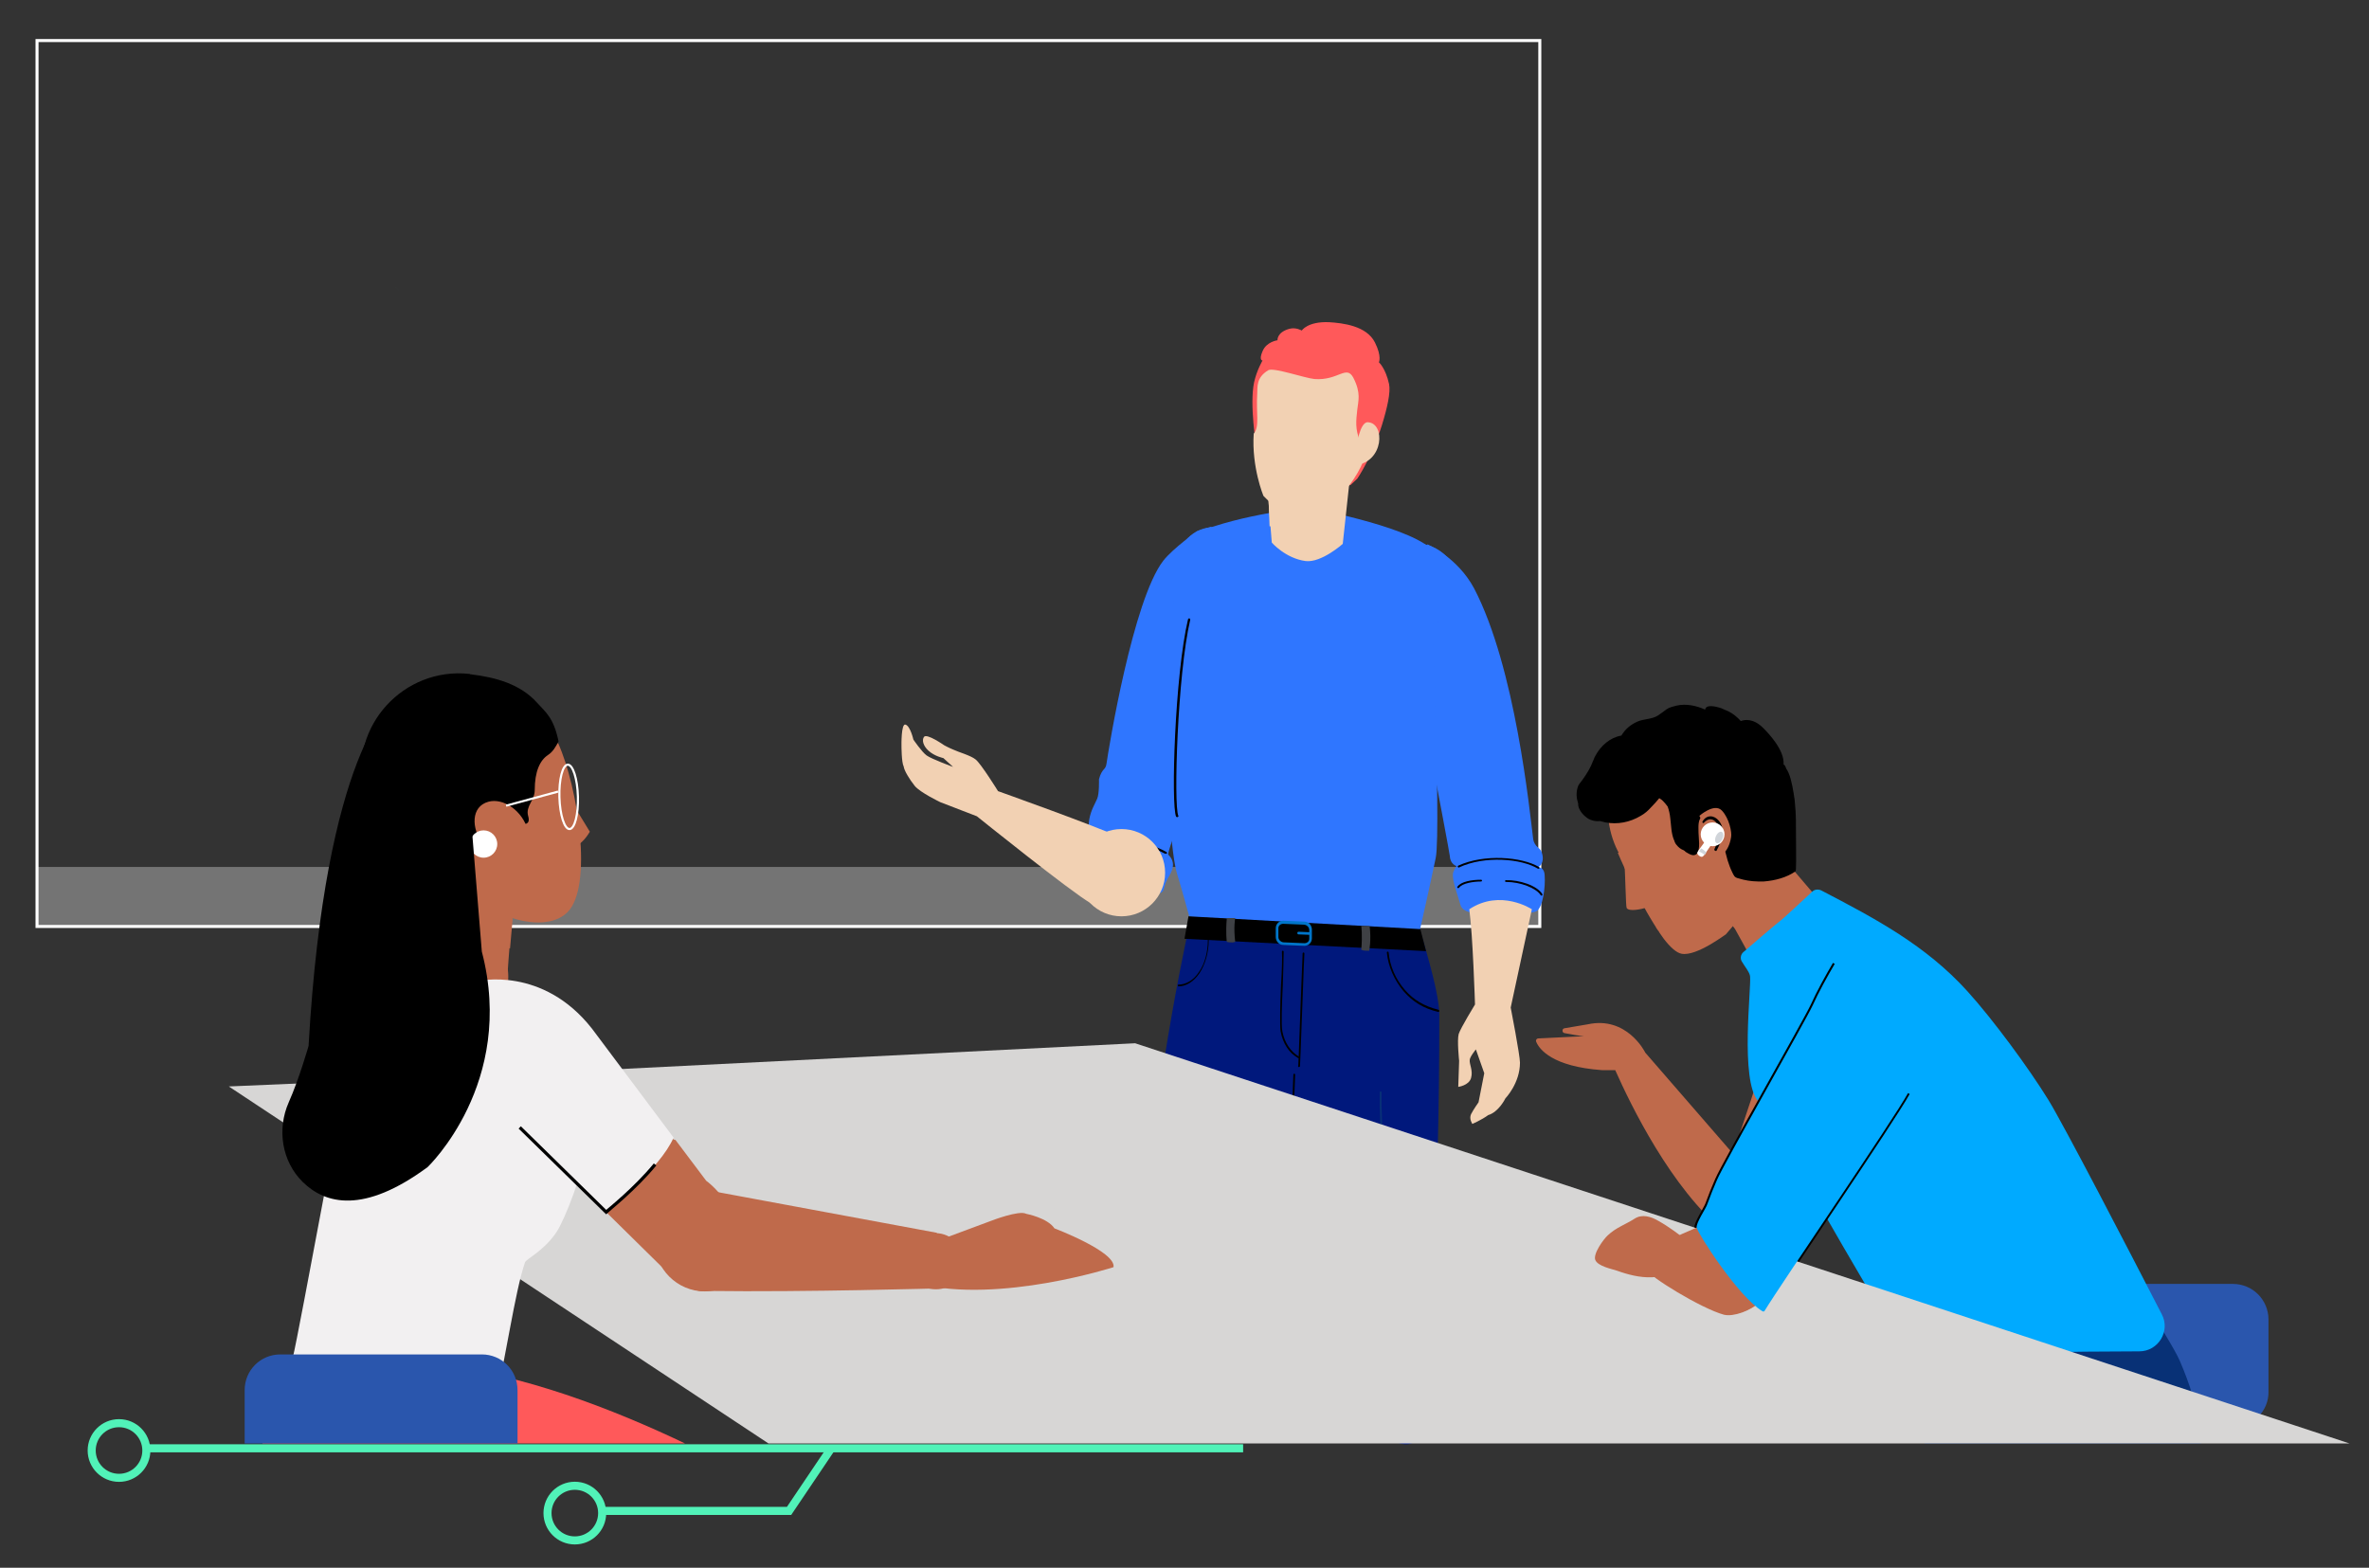 <svg id="eg5xoIUS21Y1" xmlns="http://www.w3.org/2000/svg" xmlns:xlink="http://www.w3.org/1999/xlink" viewBox="0 0 537.4 355.7" shape-rendering="geometricPrecision" text-rendering="geometricPrecision" width="537.4" height="355.7">
<rect x="0" y="0" width="537.4" height="355.7" fill="#333333" stroke="none"/>
<style><![CDATA[
#eg5xoIUS21Y7 {animation: eg5xoIUS21Y7_s_do 8000ms linear infinite normal forwards}@keyframes eg5xoIUS21Y7_s_do { 0% {stroke-dashoffset: 60.248} 28.75% {stroke-dashoffset: 60.248;animation-timing-function: cubic-bezier(0.42,0,0.58,1)} 38.75% {stroke-dashoffset: 0} 100% {stroke-dashoffset: 0}} #eg5xoIUS21Y8_ts {animation: eg5xoIUS21Y8_ts__ts 8000ms linear infinite normal forwards}@keyframes eg5xoIUS21Y8_ts__ts { 0% {transform: translate(289.7px,38.65px) scale(0,0)} 35% {transform: translate(289.7px,38.65px) scale(0,0);animation-timing-function: cubic-bezier(0.42,0,0.58,1)} 42.5% {transform: translate(289.7px,38.65px) scale(1,1)} 100% {transform: translate(289.7px,38.65px) scale(1,1)}} #eg5xoIUS21Y9_ts {animation: eg5xoIUS21Y9_ts__ts 8000ms linear infinite normal forwards}@keyframes eg5xoIUS21Y9_ts__ts { 0% {transform: translate(215.7px,102.8px) scale(0,0)} 12.5% {transform: translate(215.7px,102.8px) scale(0,0);animation-timing-function: cubic-bezier(0.42,0,0.58,1)} 21.25% {transform: translate(215.7px,102.8px) scale(1,1)} 100% {transform: translate(215.7px,102.8px) scale(1,1)}} #eg5xoIUS21Y39 {animation: eg5xoIUS21Y39_s_do 8000ms linear infinite normal forwards}@keyframes eg5xoIUS21Y39_s_do { 0% {stroke-dashoffset: -37.13} 21.25% {stroke-dashoffset: -37.13;animation-timing-function: cubic-bezier(0.42,0,0.58,1)} 28.75% {stroke-dashoffset: 0} 100% {stroke-dashoffset: 0}} #eg5xoIUS21Y40_ts {animation: eg5xoIUS21Y40_ts__ts 8000ms linear infinite normal forwards}@keyframes eg5xoIUS21Y40_ts__ts { 0% {transform: translate(55.65px,97.15px) scale(0,0)} 25% {transform: translate(55.65px,97.15px) scale(0,0);animation-timing-function: cubic-bezier(0.42,0,0.58,1)} 32.5% {transform: translate(55.65px,97.15px) scale(1,1)} 100% {transform: translate(55.65px,97.15px) scale(1,1)}} #eg5xoIUS21Y41_to {animation: eg5xoIUS21Y41_to__to 8000ms linear infinite normal forwards}@keyframes eg5xoIUS21Y41_to__to { 0% {transform: translate(170.2px,102.8px)} 12.5% {transform: translate(170.2px,102.8px);animation-timing-function: cubic-bezier(0.42,0,0.58,1)} 21.25% {transform: translate(112.2px,102.8px)} 100% {transform: translate(112.2px,102.8px)}} #eg5xoIUS21Y41_ts {animation: eg5xoIUS21Y41_ts__ts 8000ms linear infinite normal forwards}@keyframes eg5xoIUS21Y41_ts__ts { 0% {transform: scale(0,0);animation-timing-function: cubic-bezier(0.42,0,0.58,1)} 8.75% {transform: scale(1,1)} 100% {transform: scale(1,1)}} #eg5xoIUS21Y140_tr {animation: eg5xoIUS21Y140_tr__tr 8000ms linear infinite normal forwards}@keyframes eg5xoIUS21Y140_tr__tr { 0% {transform: translate(299.652px,116.463px) rotate(0deg)} 6.25% {transform: translate(299.652px,116.463px) rotate(0deg)} 13.75% {transform: translate(299.652px,116.463px) rotate(-10deg)} 25% {transform: translate(299.652px,116.463px) rotate(-10deg)} 32.5% {transform: translate(299.652px,116.463px) rotate(0deg)} 45% {transform: translate(299.652px,116.463px) rotate(0deg)} 52.5% {transform: translate(299.652px,116.463px) rotate(-10deg)} 65% {transform: translate(299.652px,116.463px) rotate(-10deg)} 72.5% {transform: translate(299.652px,116.463px) rotate(0deg)} 100% {transform: translate(299.652px,116.463px) rotate(0deg)}}
]]></style>
<defs><rect id="eg5xoIUS21Y2" width="547" height="282.3" rx="0" ry="0"/><linearGradient id="eg5xoIUS21Y54-fill" x1="-5.068" y1="0.048" x2="5.081" y2="0.048" spreadMethod="pad" gradientUnits="userSpaceOnUse" gradientTransform="translate(0 0)"><stop id="eg5xoIUS21Y54-fill-0" offset="0%" stop-color="#202bb9"/><stop id="eg5xoIUS21Y54-fill-1" offset="100%" stop-color="#00187c"/></linearGradient><linearGradient id="eg5xoIUS21Y55-fill" x1="-5.038" y1="0.048" x2="5.11" y2="0.048" spreadMethod="pad" gradientUnits="userSpaceOnUse" gradientTransform="translate(0 0)"><stop id="eg5xoIUS21Y55-fill-0" offset="0%" stop-color="#202bb9"/><stop id="eg5xoIUS21Y55-fill-1" offset="100%" stop-color="#00187c"/></linearGradient><linearGradient id="eg5xoIUS21Y56-fill" x1="-5.109" y1="0.048" x2="5.04" y2="0.048" spreadMethod="pad" gradientUnits="userSpaceOnUse" gradientTransform="translate(0 0)"><stop id="eg5xoIUS21Y56-fill-0" offset="0%" stop-color="#202bb9"/><stop id="eg5xoIUS21Y56-fill-1" offset="100%" stop-color="#00187c"/></linearGradient></defs><g><rect width="340.9" height="13.5" rx="0" ry="0" transform="translate(8.4 196.7)" opacity="0.32" fill="#fff"/><rect width="340.9" height="201" rx="0" ry="0" transform="translate(8.4 9.2)" fill="none" stroke="#fff" stroke-width="0.686" stroke-linecap="round" stroke-miterlimit="10"/></g><g><polyline id="eg5xoIUS21Y7" points="241.3,63.6 281.7,46.3 298,46.3" fill="none" stroke="#51f2b8" stroke-width="0.915" stroke-miterlimit="10" stroke-dashoffset="60.248" stroke-dasharray="60.248"/><g id="eg5xoIUS21Y8_ts" transform="translate(289.7,38.65) scale(0,0)"><rect width="26" height="7.1" rx="0" ry="0" transform="translate(-13,-3.55)" fill="#51f2b8"/></g></g><g id="eg5xoIUS21Y9_ts" transform="translate(215.7,102.8) scale(0,0)"><g transform="translate(-215.7,-102.8)"><g><path d="M242.8,172.3h-54.2c-5.6,0-10.1-4.5-10.1-10.1v-118.8c0-5.6,4.5-10.1,10.1-10.1h54.2c5.6,0,10.1,4.5,10.1,10.1v118.9c0,5.5-4.5,10-10.1,10Z" fill="none" stroke="#fff" stroke-width="0.686" stroke-linecap="round" stroke-miterlimit="10"/><rect width="59.5" height="105.1" rx="0" ry="0" transform="translate(185.5 46)" fill="none" stroke="#fff" stroke-width="0.686" stroke-linecap="round" stroke-miterlimit="10"/><circle r="5" transform="translate(215.9 162)" fill="none" stroke="#fff" stroke-width="0.686" stroke-linecap="round" stroke-miterlimit="10"/><polyline points="244.9,46 185.3,74.8 244.8,74.8 185.5,46" fill="none" stroke="#fff" stroke-width="0.686" stroke-linecap="round" stroke-miterlimit="10"/></g><g><circle r="6.1" transform="translate(195.3 108.3)" fill="none" stroke="#fff" stroke-width="0.686" stroke-linecap="round" stroke-miterlimit="10"/><circle r="6.1" transform="translate(214.7 108.3)" fill="none" stroke="#fff" stroke-width="0.686" stroke-linecap="round" stroke-miterlimit="10"/><circle r="6.1" transform="translate(234.1 108.3)" fill="none" stroke="#fff" stroke-width="0.686" stroke-linecap="round" stroke-miterlimit="10"/></g><g><rect width="19.6" height="19.9" rx="0" ry="0" transform="translate(185.6 74.9)" fill="none" stroke="#fff" stroke-width="0.686" stroke-linecap="round" stroke-miterlimit="10"/><rect width="19.6" height="19.9" rx="0" ry="0" transform="translate(205.4 74.9)" fill="none" stroke="#fff" stroke-width="0.686" stroke-linecap="round" stroke-miterlimit="10"/><rect width="19.6" height="19.9" rx="0" ry="0" transform="translate(225.2 74.9)" fill="none" stroke="#fff" stroke-width="0.686" stroke-linecap="round" stroke-miterlimit="10"/></g><g><line x1="189.1" y1="87.7" x2="197.1" y2="87.7" fill="none" stroke="#fff" stroke-width="0.686" stroke-linecap="round" stroke-miterlimit="10"/><line x1="189.1" y1="90.5" x2="201.8" y2="90.5" fill="none" stroke="#fff" stroke-width="0.686" stroke-linecap="round" stroke-miterlimit="10"/></g><g><line x1="208.6" y1="87.7" x2="216.6" y2="87.7" fill="none" stroke="#fff" stroke-width="0.686" stroke-linecap="round" stroke-miterlimit="10"/><line x1="208.6" y1="90.5" x2="221.3" y2="90.5" fill="none" stroke="#fff" stroke-width="0.686" stroke-linecap="round" stroke-miterlimit="10"/></g><g><line x1="228.1" y1="87.7" x2="236" y2="87.7" fill="none" stroke="#fff" stroke-width="0.686" stroke-linecap="round" stroke-miterlimit="10"/><line x1="228.1" y1="90.5" x2="240.8" y2="90.5" fill="none" stroke="#fff" stroke-width="0.686" stroke-linecap="round" stroke-miterlimit="10"/></g><g><circle r="6.1" transform="translate(195.3 126.6)" fill="none" stroke="#fff" stroke-width="0.686" stroke-linecap="round" stroke-miterlimit="10"/><circle r="6.1" transform="translate(214.7 126.6)" fill="none" stroke="#fff" stroke-width="0.686" stroke-linecap="round" stroke-miterlimit="10"/><circle r="6.1" transform="translate(234.1 126.6)" fill="none" stroke="#fff" stroke-width="0.686" stroke-linecap="round" stroke-miterlimit="10"/></g><line x1="192.5" y1="140.3" x2="239" y2="140.3" fill="none" stroke="#fff" stroke-width="0.686" stroke-linecap="round" stroke-miterlimit="10"/><line x1="192.5" y1="144.6" x2="207.6" y2="144.6" fill="none" stroke="#fff" stroke-width="0.686" stroke-linecap="round" stroke-miterlimit="10"/></g></g><g><polyline id="eg5xoIUS21Y39" points="63.6,89.6 68.1,89.6 90.1,65.5" fill="none" stroke="#51f2b8" stroke-width="0.915" stroke-miterlimit="10" stroke-dashoffset="-37.13" stroke-dasharray="37.131"/><g id="eg5xoIUS21Y40_ts" transform="translate(55.65,97.15) scale(0,0)"><rect width="27.9" height="9.9" rx="0" ry="0" transform="translate(-13.95,-4.95)" fill="#51f2b8"/></g></g><g id="eg5xoIUS21Y41_to" transform="translate(170.2,102.8)"><g id="eg5xoIUS21Y41_ts" transform="scale(0,0)"><g transform="translate(-112.2,-102.8)"><g><path d="M139.3,172.3h-54.2c-5.6,0-10.1-4.5-10.1-10.1v-118.8c0-5.6,4.5-10.1,10.1-10.1h54.2c5.6,0,10.1,4.5,10.1,10.1v118.9c-.1,5.5-4.6,10-10.1,10Z" fill="none" stroke="#fff" stroke-width="0.686" stroke-linecap="round" stroke-miterlimit="10"/><rect width="59.5" height="105.1" rx="0" ry="0" transform="translate(81.9 46)" fill="none" stroke="#fff" stroke-width="0.686" stroke-linecap="round" stroke-miterlimit="10"/><circle r="5" transform="translate(112.4 162)" fill="none" stroke="#fff" stroke-width="0.686" stroke-linecap="round" stroke-miterlimit="10"/><polyline points="141.4,46 81.8,74.8 141.3,74.8 81.9,46" fill="none" stroke="#fff" stroke-width="0.686" stroke-linecap="round" stroke-miterlimit="10"/><path d="M128.6,99h-34c-2.3,0-4.2-1.9-4.2-4.2v0c0-2.3,1.9-4.2,4.2-4.2h34c2.3,0,4.2,1.9,4.2,4.2v0c.1,2.3-1.8,4.2-4.2,4.2Z" fill="none" stroke="#fff" stroke-width="0.686" stroke-linecap="round" stroke-miterlimit="10"/><rect width="42.5" height="8.5" rx="0" ry="0" transform="translate(90.4 106.9)" fill="none" stroke="#fff" stroke-width="0.686" stroke-linecap="round" stroke-miterlimit="10"/><g><line x1="92.9" y1="80.7" x2="126.9" y2="80.7" fill="none" stroke="#fff" stroke-width="0.686" stroke-linecap="round" stroke-miterlimit="10"/><line x1="92.9" y1="85.4" x2="109.9" y2="85.4" fill="none" stroke="#fff" stroke-width="0.686" stroke-linecap="round" stroke-miterlimit="10"/></g><g><rect width="59.6" height="23" rx="0" ry="0" transform="translate(81.8 128.2)" fill="#fff"/><circle r="5.1" transform="translate(93 139.8)" fill="url(#eg5xoIUS21Y54-fill)"/><circle r="5.1" transform="translate(110.2 139.8)" fill="url(#eg5xoIUS21Y55-fill)"/><circle r="5.1" transform="translate(127.5 139.8)" fill="url(#eg5xoIUS21Y56-fill)"/></g></g></g></g></g><g><g><g><g><path d="M347.2,191.7c.1,0,.2-.1.2-.2s-.1-.2-.2-.3c-1.5-.3-2.5-.3-3.5-.2-.6,0-1.2,0-2,0-.2,0-.3,0-.4-.1c0,0,0-.1,0-.4.1-.5.4-.9.6-1c.9-.4,2-.1,2.7,0c.2,0,.3.1.5.1.1,0,.2-.1.3-.2c0-.1-.1-.2-.2-.3-.1,0-.2,0-.4-.1-.7-.2-1.8-.4-2.9,0-.4.2-.9,1.1-.9,1.6c0,.3.1.5.2.6.2.1.4.1.5.1.8,0,1.5,0,2.1,0c1,.2,1.9.1,3.4.4c0,0,0,0,0,0Z"/></g></g><g><path d="M322,210.8c0,0,4.5,13.8,4.5,19.4c0,45.1-1.9,58.7-2.9,78.4-.2,3.5.2,4.1-.9,14.1s-10,1.9-10,1.9l-14.9.3c0,0-.2,4.1.1-12.2.3-14.8-4.9-58.3-4.9-58.3s-8.5,42.7-10.6,57.9c-.3,2.4-1.2,9.7-1.2,9.7c0,8.2-10.4,2.5-10.4,2.5l-15.1-.4c0,0-1.6,8,2.1-13.5.6-3.5.5-22.2.8-25.7c3.9-43.9,11.5-76.3,11.5-76.3l51.9,2.2Z" fill="#00187c"/></g><g><g><path d="M323.8,123.5c0,0,6.8,2.9,10.6,10c9.4,18,12.6,50.6,13.4,56.9.1.7.5,1.4,1.1,1.9.4.3.8.8.9,1.3.7,2.4-.9,3.2-.9,3.2s1.4-.2,1.5,1.8c.2,2.7-.4,7.2-1.8,8.1-1.4,1-13.9.5-13.9.5s-2.9-.1-3.4-1.9c-.5-1.9-1.9-5.4-1.7-7.1.1-.6.8-1.7.8-1.7s-1.4-.4-1.5-2.2c-.2-1.8-9.7-51.4-9.7-51.4l4.6-19.4Z" fill="#2f76ff"/></g></g><circle r="9.6" transform="translate(321.2 132.9)" fill="#2f76ff"/><g><g><path d="M271.6,120.5c0,0-5.5,3.9-7.7,6.7-6.9,8.9-12.4,42.6-12.9,46.1-.2,1.5-1,.9-1.7,3.5c0,0,.1,3.2-.4,4.4s-1.4,2.5-1.8,4.7.1,6.4.1,6.4-1.1,0-1.3,1.3c-.2,1.4.2,2.4.3,3.2.1.9.7,3.4,1.4,4.3c1.6,2,13.4,1.9,14.6,1.8c1.1-.2,1.5-.5,1.7-.9.3-.7.2-1.2,1-2.7.9-1.5,2.1-3.5.1-5.4c0-1.2,2-5.5,2.7-10.1.5-3.2,7.7-47.7,7.7-47.7l-.6-16.6-3.2,1Z" fill="#2f76ff"/></g></g><circle r="8.4" transform="translate(275.4 128)" fill="#2f76ff"/><g><g><path d="M325.7,194.6c-1.3,6.3-3.6,16.4-3.6,16.4l-52.3-3c0,0-1.8-6.6-2.8-9.8-2.4-7.7-5.5-62.7,3.8-77.1c11.3-4.7,26-5.9,26-5.9s21.5,3.9,27.6,9.1c-.1-.2,2.6,63.9,1.3,70.3Z" fill="#2f76ff"/></g></g><g><g><polygon points="323.5,215.8 268.7,213 269.6,207.9 322.2,210.8"/></g></g><g><g><path d="M306.4,106.7l-1.8,16.7c0,0-4.8,4.3-8.4,3.9-4.6-.6-7.7-4.2-7.7-4.2l-1.4-17.5l19.3,1.1Z" fill="#f2d1b3"/></g></g><circle r="9.6" transform="translate(296.8 106.1)" fill="#f2d1b3"/><g><path d="M287.7,111.4l.3,8c0,0,15,1.2,15-7.6l-15.3-.4Z" fill="#f2d1b3"/></g><g><g><path d="M347.5,206.3l-4.8,22.3c0,0,2.1,10.8,2.1,12.5c0,4.7-3.3,8.1-3.3,8.1s-1.5,3.1-3.9,3.8c-1.5,1.1-3.6,2-3.6,2s-.8-1.1-.3-2.2c.5-1,1.7-2.7,1.7-2.7l1.3-6.6-1.9-5.4c0,0-1.4,1.7-1.4,2.4-.1,1,.8,2.4.3,4.1s-2.9,2-2.9,2l.2-5.9c0,0-.5-4.7-.1-6.1.4-1.3,3.7-6.7,3.7-6.7s-.5-16-1.3-21.6c7.1-4.7,14.2,0,14.2,0v0Z" fill="#f2d1b3"/></g></g><g><g><path d="M308.8,210.1c0,0,.3,1.9,0,5.4.7.3,1.8.2,1.8.2s.5-2.3.1-5.6h-1.9Z" fill="#3f4145"/></g></g><g><g><path d="M280.2,208.3c0,0-.4,2,0,5.4-.7.3-1.9,0-1.9,0s-.3-2,0-5.4h1.9Z" fill="#3f4145"/></g></g><g><path d="M307,323.8c.1,0,.2-.1.2-.2.2-5.9-.3-9.9,1.2-17.4c1.7-8.5,3.5,12.7,3.8,4.5.1-2.3,0,15.4-.1,13.2-.1-2.4-.2-4.8-.1-7.3.2-4.3,1.1-8.7,2-12.9.2-1.2.5-2.4.7-3.5c3.4-17.3-1.6-35.1-1.3-52.4c0-.1-.1-.2-.2-.2s-.2.1-.2.2c-.3,17.3,4.7,35.1,1.3,52.3-.2,1.2-.5,2.4-.7,3.5-.9,4.2-1.8,8.6-2,13-.1,2.4,0,4.9.1,7.3.1,2.2.2-15.5.1-13.2-.3,8.2-2.1-13-3.8-4.5-1.5,7.5-1,11.6-1.3,17.5.1,0,.2.1.3.1c0,0,0,0,0,0Z" fill="#083176"/></g><g><path d="M259.8,323.5c.1,0,.2-.1.2-.2.7-9.1,1.1,4.7,1.6-4.3.9-17.7,1.8-6,4.5-23.9c2.6-17.2,2.2-34.4,6.5-49.6l.3-1c0-.1,0-.2-.2-.3-.1,0-.2,0-.3.2l-.3,1c-4.3,15.2-3.9,32.5-6.5,49.7-2.7,17.9-3.6,6.2-4.5,24-.4,8.9-.9-4.8-1.6,4.2.1.1.2.2.3.2c0,0,0,0,0,0Z" fill="#083176"/></g><g><g><path d="M294.7,242.1c.1,0,.2-.1.2-.2.2-3.9.3-8.4.5-12.8s.3-9,.5-12.8c0-.1-.1-.2-.2-.2s-.2.1-.2.2c-.2,3.9-.3,8.4-.5,12.8s-.3,9-.5,12.8c-.1.1,0,.2.2.2c0,0,0,0,0,0Z"/></g></g><g><g><path d="M294.5,240.1c.1,0,.2,0,.2-.1.1-.1,0-.2-.1-.3-1.8-1.1-3.2-3.1-3.7-5.7-.3-1.5-.1-6.3.1-10.5.1-3.1.2-6.1.2-7.6c0-.1-.1-.2-.2-.2s-.2.1-.2.2c.1,1.5,0,4.4-.2,7.5-.2,4.4-.3,9.1-.1,10.6.5,2.7,1.9,4.9,3.9,6c0,.1.1.1.1.1Z"/></g></g><g><g><path d="M293.2,254.4c.1,0,.2-.1.2-.2l.4-10.4c0-.1-.1-.2-.2-.2s-.2.1-.2.2l-.4,10.4c-.1,0,0,.2.2.2c0,0,0,0,0,0Z"/></g></g><g><g><path d="M267.3,223.8c1.8,0,3.5-1.1,4.8-3c1.3-2,2.1-4.7,2.1-7.5c0-.1-.1-.2-.1-.2v0c-.1,0-.1.1-.1.2c0,2.7-.7,5.4-2,7.2-1.2,1.9-3,2.9-4.7,2.9c0,0,0,0,0,0-.1,0-.1.1-.1.2s.1.2.1.2c-.1,0,0,0,0,0Z"/></g></g><g><g><path d="M326.3,229.6c.1,0,.2-.1.2-.2s0-.2-.2-.3c-3.2-.8-5.6-2.2-7.6-4.5-2.1-2.4-3.4-5.4-3.7-8.5c0-.1-.1-.2-.2-.2s-.2.1-.2.2c.3,3.2,1.7,6.3,3.8,8.8c2.1,2.4,4.5,3.9,7.9,4.7-.1,0,0,0,0,0Z"/></g></g><g><g><path d="M289.4,212.6v-2c0-1,.8-1.7,1.7-1.7l4.8.2c1,0,1.7.9,1.7,1.8v2c0,1-.8,1.7-1.7,1.7l-4.8-.2c-.9,0-1.7-.8-1.7-1.8Zm1.7-3c-.6,0-1.1.4-1.1,1v2c0,.6.5,1.1,1.1,1.2l4.8.2c.6,0,1.1-.4,1.1-1v-2c0-.6-.5-1.1-1.1-1.2l-4.8-.2Z" fill="#0075c9"/></g></g><g><g><path d="M294.6,212c0,0,0,0,0,0l2.4.1c.2,0,.3-.1.3-.3s-.1-.3-.3-.3c0,0,0,0,0,0l-2.4-.1c-.2,0-.3.1-.3.3s.1.3.3.3Z" fill="#0075c9"/></g></g><g><g><path d="M349,197.1c.1,0,.2,0,.2-.1.1-.1,0-.2-.1-.3-3.9-2.3-12.4-3-18.3-.3-.1.1-.2.2-.1.3s.2.2.3.1c5.8-2.7,14.1-2,17.9.3c0,0,0,0,.1,0Z"/></g></g><g><g><path d="M349.7,203.2c0,0,.1,0,.1,0c.1-.1.1-.2.1-.3-1.2-2-5.3-3.3-8.3-3.2-.1,0-.2.1-.2.2s.1.2.2.2c0,0,.1,0,.1,0c3.2,0,6.8,1.4,7.8,3c.1.1.1.1.2.1Z"/></g></g><g><g><path d="M330.8,201.5c.1,0,.1,0,.2-.1.7-1,3.2-1.4,5-1.4.1,0,.2-.1.2-.2s-.1-.2-.2-.2c-2.1,0-4.6.4-5.4,1.6-.1.1,0,.2.1.3c0,0,.1,0,.1,0Z"/></g></g><g><g><path d="M246.6,197.2c0,0,.1,0,.1,0c2.3-1.3,5.1-1.9,7.7-1.5.1,0,.2-.1.3-.2c0-.1-.1-.2-.2-.3-2.8-.3-5.6.2-8,1.6-.1.1-.1.2-.1.3s.1.1.2.1Z"/></g></g><g><g><path d="M264.5,193.7c.1,0,.2,0,.2-.1.1-.1,0-.2-.1-.3-5.1-2.8-11.2-3.4-16.8-1.8-.1,0-.2.2-.2.3s.2.2.3.2c5.5-1.6,11.4-1,16.4,1.7.1,0,.1,0,.2,0Z"/></g></g><g><g><path d="M267.1,185.4c0,0,0,0,0,0c.2-.1.3-.2.2-.3-1.1-2.4-.2-32.1,2.7-44.5c0-.1,0-.2-.2-.3-.1,0-.2,0-.3.2-3,12.7-3.9,42.2-2.7,44.8.1.1.2.1.3.1Z"/></g></g><g><g><path d="M254.6,190.2c-6-2.8-28.2-10.7-28.2-10.7s-3.9-6.3-5.1-7.2c-1.1-.9-4-1.7-5-2.2-1-.4-2.1-1-2.1-1s-4-2.8-4.6-1.9c-.5.7-.2,2,1,3.1c1.4,1.3,3.4,1.7,3.4,1.7l2.2,2c0,0-4.9-1.8-6-2.6s-3-3.6-3-3.6-.7-3.1-1.8-3.4c-1-.3-.9,4.8-.9,4.8s0,3.8.5,4.7c.1.9,1.3,2.9,2.5,4.4s5.8,3.7,5.8,3.7l8.3,3.2c0,0,21.5,17.3,25.8,19.7c4.9-1,8.3-9.1,6.5-11.8l.7-2.9Z" fill="#f2d1b3"/></g></g><circle r="9.9" transform="translate(254.4 198)" fill="#f2d1b3"/></g></g><g id="eg5xoIUS21Y140_tr" transform="translate(299.652,116.463) rotate(0)"><g transform="translate(-299.652,-116.463)"><g><path d="M307.9,108.6c0,0,3.3-4.8,5.6-12.2c1.2-3.9,2-7.4,1.6-9.3-.8-3.6-2.3-4.9-2.3-4.9s.7-1.3-.9-4.5c-1.9-3.8-7.3-4.4-10.4-4.6-4.9-.2-6.2,1.9-6.2,1.9s-1.3-.8-2.8-.4c-2.9.8-2.7,2.6-2.7,2.6s-2.5.3-3.4,2.5c-.9,2.1,0,2.1,0,2.1s-1.3,2.2-1.9,4.9c-1.1,5.1.5,14.6.5,14.6l21.3,8.8l1.6-1.5Z" fill="#ff595a"/></g><g><g><path d="M308.5,100.1c-1.1-2.8-.9-4.5-.6-7.2.2-1.9.9-3.7-.9-7.2-1.6-3-3.4.7-8.8.3-2.2-.2-9.3-2.7-10.5-2-2.8,1.7-2.4,3.8-2.5,5.3-.3,4.4.6,7.5-.8,9.1-.5,7.6,2.2,14.1,2.2,14.1s4,4.2,5.7,4.3s8.7-1.1,8.7-1.1s8.9-7.7,9.3-15.4l-1.8-.2Z" fill="#f2d1b3"/></g></g><g><g><g><path d="M307.7,101.5c0,0,.7-5.8,2.6-5.7c4,.2,3.6,9-2.7,9.7c0-1.5.1-4,.1-4v0Z" fill="#f2d1b3"/></g></g></g></g></g><g><g><g><g clip-path="url(#eg5xoIUS21Y247)"><g><path d="M506.5,323.8h-45.7c-4.5,0-8.1-3.6-8.1-8.1v-16.3c0-4.5,3.6-8.1,8.1-8.1h45.7c4.5,0,8.1,3.6,8.1,8.1v16.3c.1,4.5-3.6,8.1-8.1,8.1Z" fill="#2a56ad"/><g><g><g><g><g><path d="M366.7,242.8h-3.3c-11.2-.8-14.2-4.7-14.9-6.4-.2-.4.1-.8.5-.8c2.7-.1,7.7-.4,10.3-.5-1.1-.1-2.9-.4-4.4-.7-.6-.1-.6-1,0-1.1l5.3-.9c8.8-1.9,12.9,6.2,12.9,6.2s.9,5-6.4,4.2Z" fill="#bf6a4b"/></g><g><path d="M391.4,279.7c-12.4-10.1-21.6-29.3-24.9-36.7-.7-1.7-.2-3.7,1.3-4.8v0c1.7-1.2,4-1,5.4.6l21,24.2c7.1,7.9,3.4,18.7-2.8,16.7Z" fill="#bf6a4b"/></g><g><g><path d="M416.6,208.5c.7,5.9-4.9,15-11.7,18.5-9.8,5.2-6-10.8-6-10.8s7.4-5.3,17.7-7.7Z" fill="#bf6a4b"/></g><g><g><path d="M405.4,195.6c-8.2-5.4-18.8,6.7-11.8,15.2l5.8,10.5c0,0,6.1-5.2,7.8-6.7c1.8-1.6,9-6.3,9-6.3s-10.7-12.3-10.8-12.7Z" fill="#bf6a4b"/></g><g><g><ellipse rx="21" ry="20.7" transform="matrix(.398-.918 0.918 0.398 385.511 183.422)" fill="#bf6a4b"/></g><g><path d="M369,196.6c-.1-.3-.6-.8-.5-.4.2,1.9.3,9.5.5,9.8.5.9,3.3.3,4.6-.1.1-.1-4-7.7-4.6-9.3Z" fill="#bf6a4b"/></g><g><path d="M391.5,212L406,195c-.5-3.9.1-12.5.1-12.7-.1,0-18.1,5.2-18.1,5.2l-3.9,1.1-.4.1-.5.2-2.6.7-7.2,2-5.4,1.6-1,.3c0,0,3.9,9.3,8.1,16c.2.3.3.5.5.8c0,.1.1.1.1.2.1.2.3.4.4.6c0,0,.1.1.1.1.4.7.9,1.3,1.3,1.9c1.4,1.8,2.8,3.1,4,3.3c3.4.6,9.9-4.4,10-4.4v0Z" fill="#bf6a4b"/></g><g><g><path d="M405.2,174.4c-.1-.3-.2-.6-.4-.8c0,0,0,0,0,0c0-.1-.1-.1-.2-.1c0-.1,0-.1,0-.1v0c.1-1.6-.7-3.3-1.8-4.9-.9-1.3-1.9-2.4-2.7-3.2-1.4-1.5-3.3-2.4-5.2-1.7-.8-.9-1.8-1.7-2.8-2.2-.3-.1-.9-.4-1.6-.7-1.5-.5-3.5-.9-3.7.3-2-.9-4.3-1.4-6.5-.9v0c0,0,0,0,0,0-.4.1-.8.2-1.1.3-.4.1-.8.3-1.1.5v0c-.7.5-1.3,1-2.1,1.5-1.3.8-3.1.7-4.5,1.3-1.6.7-2.8,1.7-3.7,3.2-2.5.4-4.7,2.3-5.9,4.6-.2.3-.3.6-.4.9c0,.1-.1.1-.1.2-.6,1.6-1.4,2.9-2.4,4.3-.4.6-.9,1-1.1,1.7-.4,1.3-.3,2.5.1,3.7-.1,1.2,1,2.5,1.8,3.1.1.1.3.2.4.3.8.5,1.8.7,2.8.6.4.1.8.2,1.2.3c2.7.5,5.5,0,8-1.5.9-.5,1.7-1.2,2.4-2c0,0,0,0,.1-.1.6-.6,1.2-1.3,1.7-1.9.1.1.2.1.3.2.2.1.4.3.6.5.4.4.7.8,1,1.2.3.8.5,1.7.6,2.7.2,1.6.2,3.3.8,4.8l.1.2c.1.4.3.8.6,1.1.3.4.9.9,1.5,1.1.2.1.3.2.5.4.7.4,1.8,1.2,2.5.4.9-.9.4-3.7.4-4.8c0,0,0-.1,0-.1c0-1.3-.2-3,1-3.7c0,0,0,0,0,0c.3-.2.8-.3,1.4-.3.1,0,.2.1.4.4.1.1.2.3.4.5.3.5.7,1.2,1,1.9.4.7.7,1.5.9,2.1.1.4.3.9.4,1.4.1.3.2.7.3,1.1.3,1,.5,2,.8,3c.3.9.6,1.8,1,2.6s.5,1.3,1.5,1.5c.7.2,1.4.4,2.1.5s1.5.2,2.3.2c0,0,0,0,.1,0v0c.4,0,.8,0,1.2,0v0c2.6-.2,5.2-.9,7.2-2.3c0,0,.1-.2.1-.5c0,0,0,0,0,0v0c.1-1.6,0-6.4,0-9.8c0-.4,0-.8,0-1.2c0-1.1-.1-2.9-.3-4.8-.1-.4-.1-.8-.2-1.3-.4-2.5-.9-4.6-1.7-5.7c0,.1,0,.1,0,0Z"/></g></g><path d="M385.5,185.1c0,0,3.4-3,5.1-1.2s2.3,5,2.1,6c-.6,3.8-2.7,4.3-2.7,4.3" fill="#bf6a4b"/><path d="M389.9,186.2c-1-1.2-2.7-1.5-3.7.2-.1.1.1.5.3.3c1.9-2.1,3.6.3,3.6,2.2c0,1.3-.7,2.6-1.2,3.8-.1.3.4.5.5.3c1.1-2.1,2.2-4.8.5-6.8Z"/></g></g></g><g><path d="M423.1,239.5l-13.7,28.8c-5.2,9.7-11,11.9-14.9,12-2.5.1-4.7-1.7-5.3-4.1c0-.1,0-.1,0-.2-1.1-4.8.3-9.9,3.7-13.5v0l9.8-29.5c1.6-7.1,9.7-10.6,16-6.9v0c4.6,2.8,6.5,8.5,4.4,13.4Z" fill="#bf6a4b"/></g><path d="M371.2,177.2c-1.1-.7-2.6-.8-3.7-.4-1.5.5-2.6,1.8-1.9,3.7.3.8.8,1,1.6,1c1.3,0,3,.1,4.1-.5c1.7-.8,1.3-2.8-.1-3.8Z"/><g><path d="M442.1,374.8c7.8-2.5,41.8-14.8,46.3-20.4c3.2-4,8.9-10.1,9.9-15.1c2.2-11.6.7-20-3.8-30.5-2.4-5.5-15.7-25-18.7-30.2-4.1-7.2-11.8-11.7-20.1-11.7v0c-13.3,0-23.8,11.1-23.1,24.4.1,3.6,10.5,91.2,9.5,83.5Z" fill="#083176"/></g><g><path d="" fill="none" stroke="#fff" stroke-width="0.962" stroke-miterlimit="10"/></g><path d="M436.7,307.6c-2,.1-4-.8-5.1-2.5-8.8-13-30.3-52.4-32.8-55.3-4.1-4.8-1.5-25.6-1.8-28.3-.1-.9-1.2-2.2-1.9-3.4-.4-.7-.2-1.6.4-2.1c2.1-1.8,6.6-5.7,8-6.8c1-.7,5.3-4.8,7.6-6.9.5-.5,1.3-.6,2-.3c12.3,6.4,23.8,12.5,33.2,22.9c5.8,6.4,13.9,17.4,18.4,24.7c3.5,5.7,18.3,34.2,25.7,48.6c2,3.8-.8,8.4-5.1,8.4-14.1,0-39.7.4-48.6,1Z" fill="#0af"/><g><circle r="2.7" transform="translate(388.5 189.3)" fill="#fff"/><path d="M388.8,190.8l-1.8,2.6-.4.6-.2.2c-.1.2-.3.2-.5.2-.3-.1-.6-.3-.8-.6-.1-.1-.1-.4,0-.5l.1-.2.5-.7l1.8-2.5l1.3.9Z" fill="#fff"/><g><ellipse rx="1.4" ry="0.8" transform="matrix(.417-.909 0.909 0.417 389.996 190.02)" fill="#d0d4d9"/></g><g><path d="M387.1,193.4l-.4.6c-.4-.4-1-.7-1.3-.8l.5-.7c.4.2.9.6,1.2.9Z" fill="#d0d4d9"/></g></g></g><path d="M416.2,218.7c-1.6,2.7-3.7,6.5-5,9.4-1.5,3.3-20.3,36.2-21.7,39.6-.8,1.8-1.5,3.6-2.2,5.5-.3.9-2.7,4.5-2.5,5.5.3,1.3,9.3,15.5,14.9,18.9.2.1.4.1.5-.1c3.7-6.1,29.2-43.3,32.6-49.5" fill="none" stroke="#000" stroke-width="0.915" stroke-miterlimit="10"/></g><polygon points="121.8,243.5 257.5,236.7 767.2,404.7 472.8,527.1 304,413.3 51.9,246.5" fill="#d7d6d5"/><polygon points="216.2,259.9 248.9,266.2 236.1,276.8 197.9,268.7" fill="#d7d6d5"/><g><path d="M165.4,276.2l-23.6-16.8c-6.9-4.9-9.7-13.7-6.8-21.7" fill="none" stroke="#000" stroke-width="2.277" stroke-miterlimit="10"/><g><g><g><path d="M110.4,311.5c37.9,7.8,79.6,34.7,87.7,40.5c3.1,2.2-10.2,8.9-18.7,15.3-8.6,6.4-18.9,6-18.9,6s-1.6,10.9-7.8,7.9-58.2-1.2-66.8-2.4-31.6-4.4-32.3-22.2s13.9-49.4,13.9-49.4l42.9,4.3Z" fill="#ff595a"/><g><path d="M96.4,196.8c.6,8.1-6.1,24.8-6.1,24.8l24.3,8.8c0,0,.5-13.2,2.3-29.3c1.8-16.3-20.5-4.3-20.5-4.3Z" fill="#bf6a4b"/></g><g><path d="M126.6,168.6c4.5,9.9,8,32.6,2.1,38.4-6.3,6.2-23.7-1.1-25.5-10.7s10.5-25.9,10.5-25.9l12.9-1.8Z" fill="#bf6a4b"/></g><path d="M128.3,179.7l5.5,9c0,0-2.1,3.8-4.1,3.1" fill="#bf6a4b"/><g><circle r="12.7" transform="translate(102.6 221.6)" fill="#bf6a4b"/></g><g><path d="M87.3,222.9c3.3-2.5,10.5-1.7,12.6-1.6c13.1.9,15.7,4.3,20.9,10.7c5.6,7,12.9,18.1,12.3,26.8-.5,6.8-5.1,18.2-6.9,20.8-2.9,4.3-6.8,6-7.1,6.8-2.3,6.6-4.7,23.7-5.8,26.4-1.3,3.1-5.8,4.7-18.1-1-7-3.3-30.1,1.8-28.8-3.7c1.4-5.5,12.7-67.9,14.8-76.3c1.4-5.2,3-6.5,6.1-8.9Z" fill="#f2f0f1"/></g><g><path d="M160.2,267.9l-7-9.3c-1,.8-8.2-12.6-18.1-4.1-9.7,8.3-.5,17.2,2.9,21l13.4,13.2c0,0,7.6,7.4,11.3,2.7c11.3-13.7-2.5-23.5-2.5-23.5Z" fill="#bf6a4b"/></g><g><path d="M152.8,258.1l-18.5-24.7c-11.2-14.3-25.9-10.8-25.9-10.8l-3.6-.3c-.6.1-1,.6-1.1,1.2-1.6,11.8.5,18.1,8.9,26.8L137.5,275c.4-.4,12.3-9.9,15.3-16.9Z" fill="#f2f0f1"/></g><path d="M117.9,255.8L137.5,275c.3-.3,6.6-5.3,11.1-10.8" fill="none" stroke="#000" stroke-width="0.729" stroke-miterlimit="10"/><g><path d="M115.7,215.2c0,0-7.1-2-7.1-10.5l7.7,3.7-.6,6.8Z" fill="#bf6a4b"/></g><g><path d="M106.5,152.9c-14.9-1.6-27.2,11.8-24.1,26.4c2.6,12.6,12.8,19.6,13.6,23c.4,1.6,7.8-.9,13.4-12.5c3-6.2,11.8,0,10.4-4.7-.6-2.2,1.5-3.5,1.5-5.8c0-4.3,1.2-6.8,3-8c1.1-.7,1.8-1.9,2.4-3.1-1.1-5.3-2.8-6.5-4.9-8.8-3.8-4.2-9.3-5.7-14.9-6.4-.1,0-.2,0-.4-.1Z"/></g><g><path d="M119.8,188.5c1.2,4.6.7,8-.6,8.4s-6.5-.9-9.7-5.4c-2.6-3.6-2.7-8.5,1.3-9.6c3.3-.9,7.7,1.9,9,6.6Z" fill="#bf6a4b"/></g></g></g><g><g><path d="M205.7,286.8c.3,3.6,3.6,6,7.2,5.7s6-3.2,5.7-6.8-3.4-6.2-7-5.9-6.2,3.4-5.9,7Z" fill="#bf6a4b"/></g><g><path d="M160.5,292.9c22.2.3,53-.6,53-.6l-1-12.6-50.1-9.3c-3.6-.6-7.3.7-9.9,3.3v0c-6.8,7.2-1.8,19.1,8,19.2Z" fill="#bf6a4b"/></g><g><circle r="11.4" transform="translate(159.9 281.6)" fill="#bf6a4b"/></g></g><path d="M211.9,281.8l12.9-4.8c0,0,6.4-2.5,8-1.6c0,0,4.8.9,6.4,3.3c0,0,14,5.3,13.4,8.8c0,0-25.7,8.3-44.1,3.8l3.4-9.5Z" fill="#bf6a4b"/></g><ellipse rx="2.1" ry="7.3" transform="matrix(1-.028 0.028 1 128.999 180.799)" fill="none" stroke="#fff" stroke-width="0.486" stroke-miterlimit="10"/><line x1="114.8" y1="182.8" x2="126.6" y2="179.6" fill="none" stroke="#fff" stroke-width="0.486" stroke-miterlimit="10"/><circle r="3.1" transform="translate(109.7 191.5)" fill="#fff"/></g><path d="M89.1,159.1c0,0-15.3,11.3-19.1,78.2c0,0-2.1,7.4-4.5,12.8-2.7,6.1-1.6,13.4,3.2,18.1c5.1,5,13.8,7.3,28.3-3.4c0,0,20.1-19.1,12.3-48.9L107,187.6L89.1,159.1Z"/><g><g><path d="M404.6,257c5.5-10.1,11-20.1,16.7-30.1c4.5,6.1,6.6,9.7,12.4,14.7-3.5,7.5-21.9,39.6-28.5,47.1-3,3.4-6.7,8.8-11.6,9.3-2.8.3-5.9-1.1-6.2-4.2-.8-8.1,12.1-27.4,17.2-36.8Z" fill="#bf6a4b"/></g><g><path d="M375.4,283c1.1-.9,17.7-8.5,21-8.3.9.1,1.5.2,1.8,1.1.7,1.6.9,3.7,1.2,5.4.1.6.2,1.1.3,1.7-.2.2-.4.5-.4,1-.2,2-.3,4.4.6,6.2.4.9,1.2,1.7,2.2,1.9-.9,1.6-1.3,2.2-2.9,3.5-2.2,1.9-5.9,3.3-8.1,2.8-5.2-1.4-17.3-8.9-17.4-10.1-.2-.8.9-4.5,1.7-5.2Z" fill="#bf6a4b"/></g><path d="M384.9,278.6c.3,1.3,9.3,15.5,14.9,18.9.2.1.4.1.5-.1c3.7-6.1,29.2-43.3,32.6-49.5c11.1-19.8-.8-27.2-3-28.8-3.8-2.8-10.8-5.3-13.7-.4-1.6,2.7-3.7,6.5-5,9.4-1.5,3.3-20.3,36.2-21.7,39.6-.8,1.8-1.5,3.6-2.2,5.5-.2.8-2.7,4.4-2.4,5.4Z" fill="#0af"/><g><path d="M361.9,285.9c.6,1.4,3.7,2,4.9,2.4c2.5.9,5.2,1.6,7.9,1.5c2.2-.1,4.5-.6,6.3-1.9c1.7-1.2,2.2-2.9,2.3-4.8.4.2.9-.4.5-.8-.2-.1-.4-.3-.5-.4s-.1-.1-.2-.1c-2.2-1.7-4.4-3.4-6.9-4.8-1.7-1-3.7-1.6-5.4-.5-2.2,1.4-4.2,2-6.1,3.8-.9.8-3.4,4.2-2.8,5.6Z" fill="#bf6a4b"/></g></g></g></g><path d="M109.3,339.8h-45.7c-4.5,0-8.1-3.6-8.1-8.1v-16.3c0-4.5,3.6-8.1,8.1-8.1h45.7c4.5,0,8.1,3.6,8.1,8.1v16.3c0,4.4-3.6,8.1-8.1,8.1Z" fill="#2a56ad"/></g><clipPath id="eg5xoIUS21Y247"><use width="547" height="282.3" xlink:href="#eg5xoIUS21Y2" transform="translate(-9.1 45.2)"/></clipPath></g></g></g></g><g><line x1="32.8" y1="328.6" x2="282" y2="328.6" fill="none" stroke="#51f2b8" stroke-width="1.829" stroke-miterlimit="10"/><circle r="6.2" transform="translate(27 329.1)" fill="none" stroke="#51f2b8" stroke-width="1.829" stroke-miterlimit="10"/><circle r="6.2" transform="translate(130.4 343.3)" fill="none" stroke="#51f2b8" stroke-width="1.829" stroke-miterlimit="10"/><polyline points="188.5,328.7 179,342.8 136.6,342.8" fill="none" stroke="#51f2b8" stroke-width="1.829" stroke-miterlimit="10"/></g></svg>

